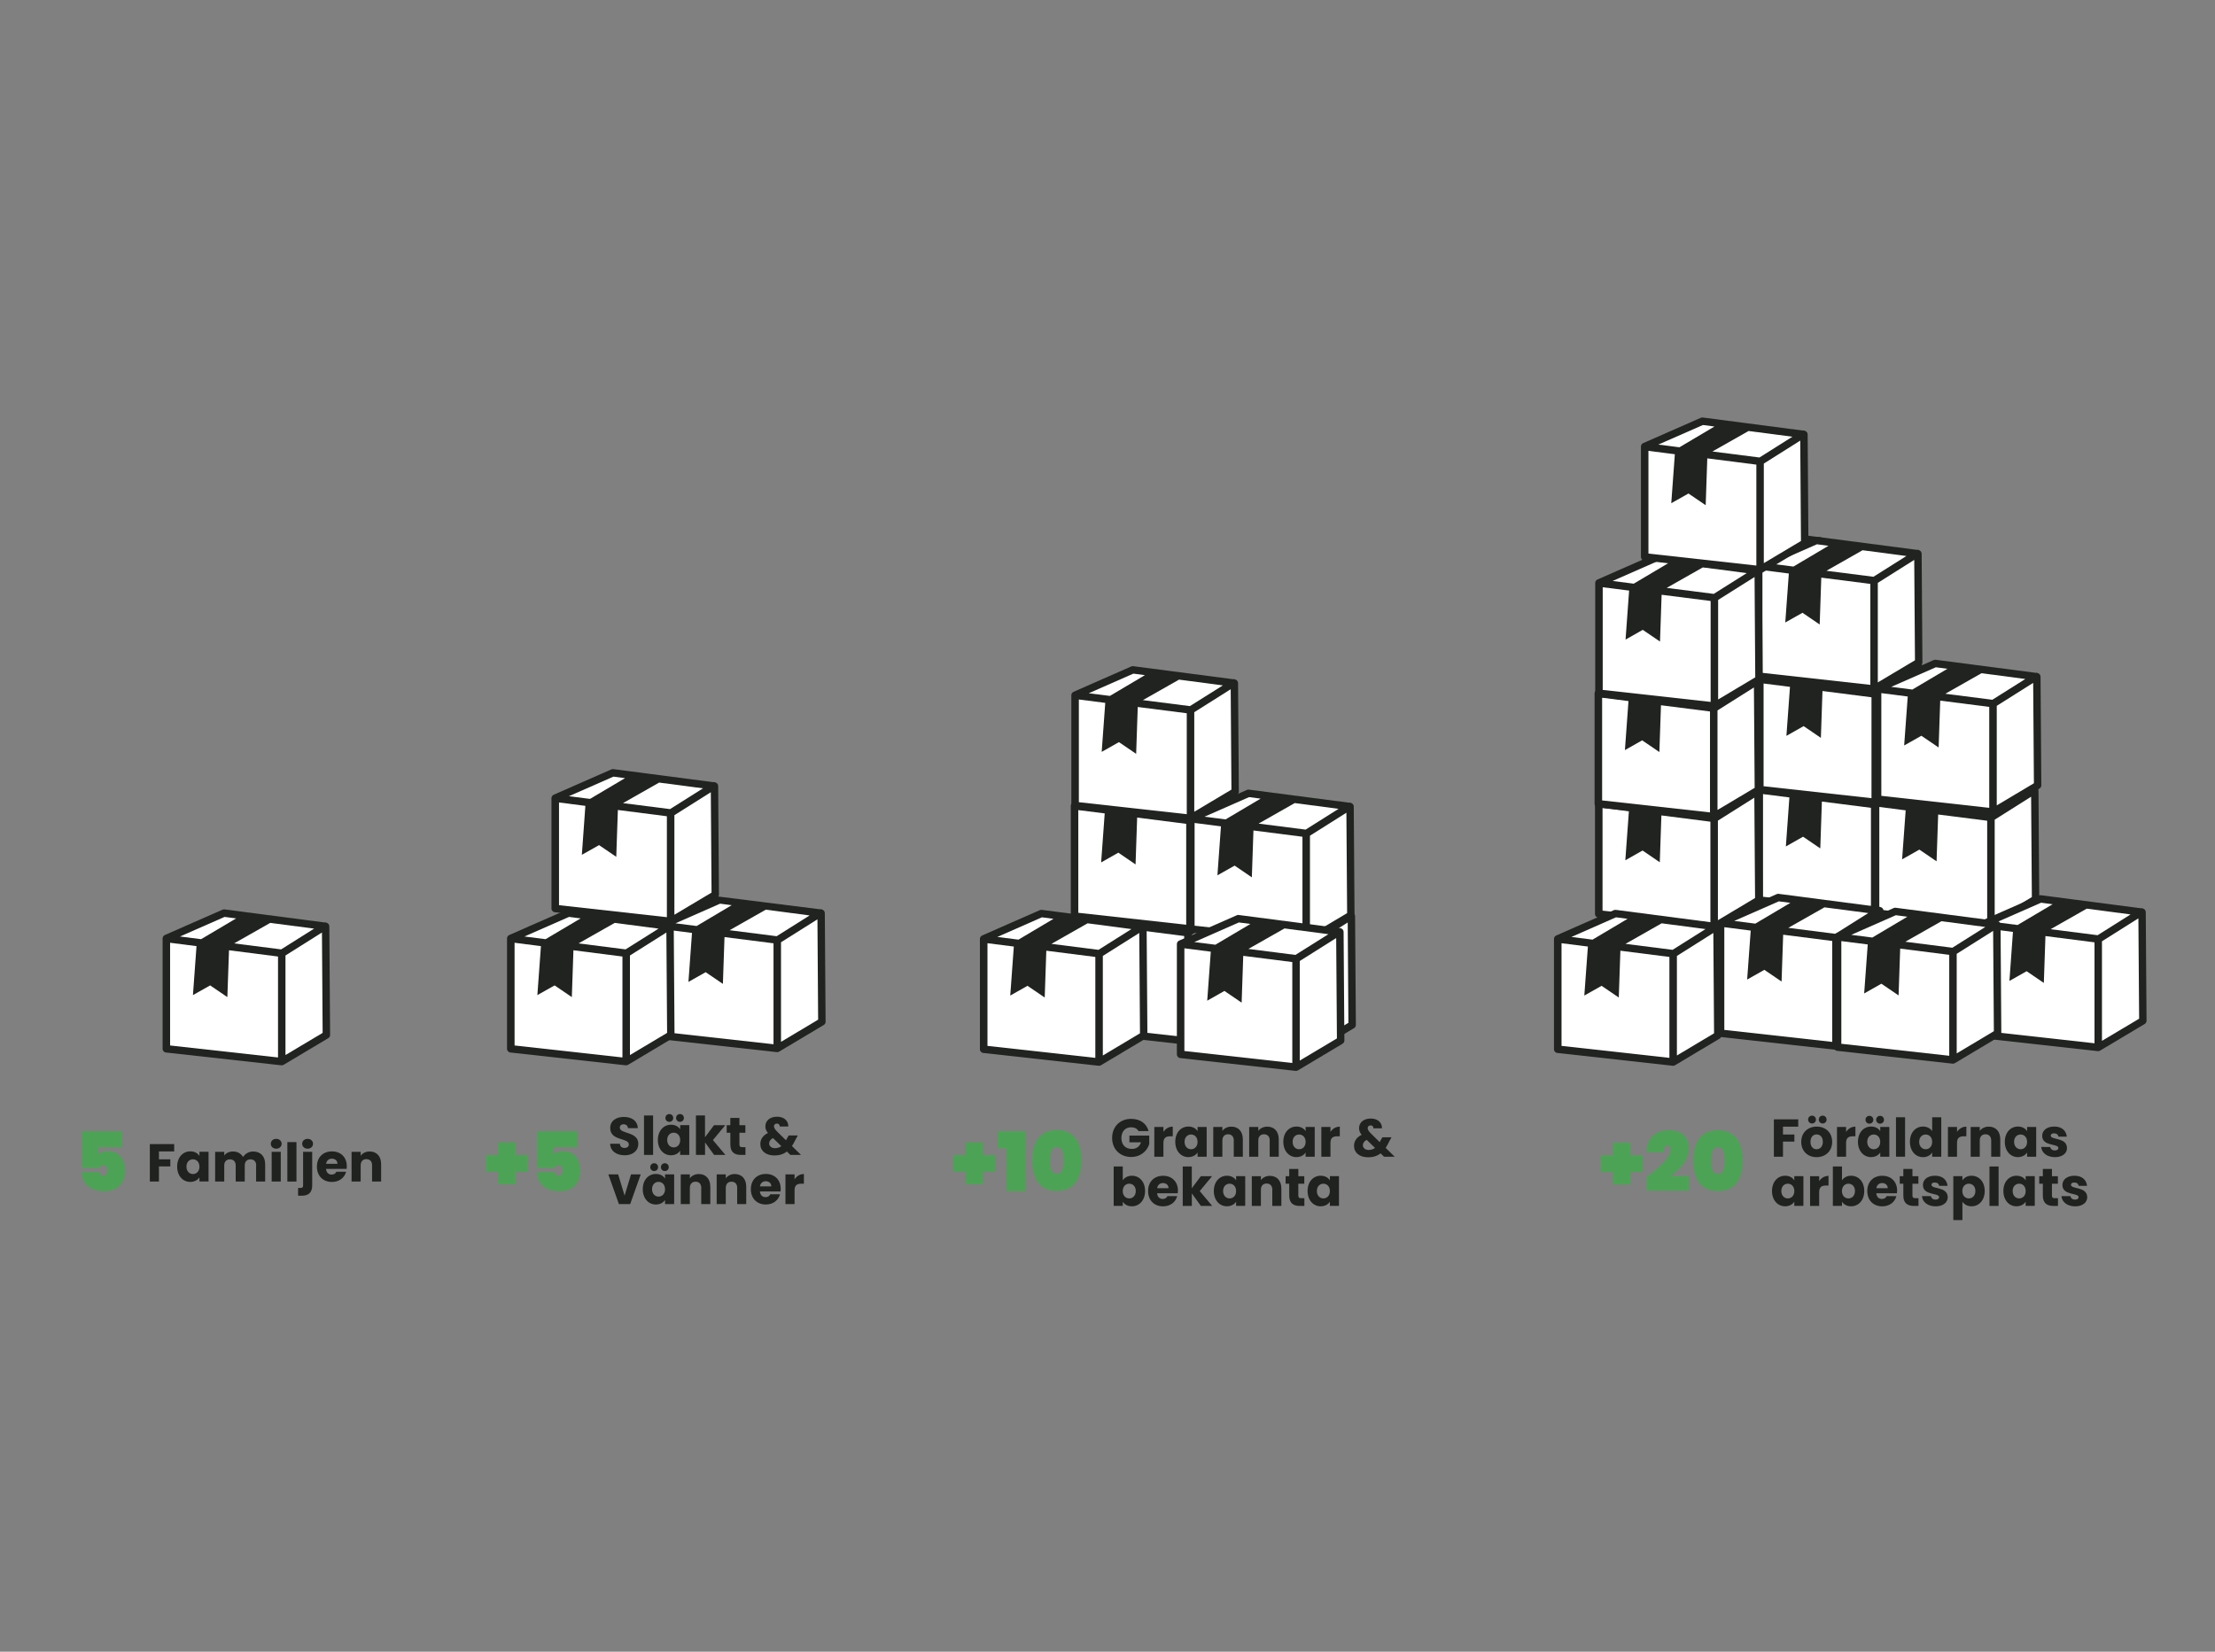 <svg xml:space="preserve" style="enable-background:new 0 0 484 361;" viewBox="0 0 484 361" y="0px" x="0px" xmlns:xlink="http://www.w3.org/1999/xlink" xmlns="http://www.w3.org/2000/svg" id="Lager_1" version="1.1">
<rect x="0" y="0" width="484" height="361" fill="#808080" stroke="none"/>
<style type="text/css">
	.st0{fill:#202320;}
	.st1{fill:#FFFFFF;}
	.st2{fill:#4DA355;}
	.st3{fill:#20221F;}
</style>
<g>
	<path d="M397.49,117.4c0.2-0.04,0.41,0,0.58,0.1c0.29,0.12,0.5,0.41,0.5,0.75l0.17,23.7c0.01,0.29-0.13,0.58-0.4,0.74
		l-9.68,5.78c-0.14,0.1-0.31,0.16-0.49,0.16c-0.04,0-0.09,0-0.13-0.01l-25.12-2.79c-0.43-0.02-0.78-0.38-0.78-0.81v-24.1l0,0
		c-0.01-0.32,0.17-0.63,0.49-0.77l12.6-5.54l0,0c0.13-0.06,0.28-0.08,0.43-0.06L397.49,117.4L397.49,117.4z" class="st0"></path>
	<polygon points="389,124.62 389,146.38 397.12,141.53 396.96,119.6 389,124.62" class="st1"></polygon>
	<polygon points="387.36,146.9 387.36,124.85 376.65,123.48 376.3,133.72 372.53,131.15 368.77,133.28 369.55,122.57 
		363.78,121.84 363.78,144.29 387.36,146.9" class="st1"></polygon>
	<polygon points="385.67,117.49 377.76,121.98 388.04,123.29 395.25,118.75 385.67,117.49" class="st1"></polygon>
	<polygon points="370.56,121.06 378.22,116.52 375.69,116.18 365.94,120.47 370.56,121.06" class="st1"></polygon>
</g>
<g>
	<path d="M26.67,247.26v3.49h-5.2v1.51c0.45-0.41,1.2-0.66,2.11-0.66c2.55,0,3.73,1.99,3.73,4.23
		c0,2.89-1.72,4.54-4.53,4.54c-3.15,0-4.97-1.76-4.91-4.19h3.87c0,0.29,0.16,0.79,0.84,0.79c0.63,0,0.88-0.5,0.88-1.2
		c0-0.72-0.36-1.06-0.93-1.06c-0.54,0-0.77,0.3-0.77,0.59h-3.87v-8.03H26.67z" class="st2"></path>
</g>
<g>
	<path d="M112.65,249.7v2.76h2.67v3.64h-2.67v2.74h-3.82v-2.74h-2.67v-3.64h2.67v-2.76H112.65z" class="st2"></path>
	<path d="M126.14,247.26v3.49h-5.2v1.51c0.45-0.41,1.2-0.66,2.11-0.66c2.55,0,3.73,1.99,3.73,4.23
		c0,2.89-1.72,4.54-4.53,4.54c-3.15,0-4.97-1.76-4.91-4.19h3.87c0,0.29,0.16,0.79,0.84,0.79c0.63,0,0.88-0.5,0.88-1.2
		c0-0.72-0.36-1.06-0.93-1.06c-0.54,0-0.77,0.3-0.77,0.59h-3.87v-8.03H126.14z" class="st2"></path>
</g>
<g>
	<path d="M214.79,249.7v2.76h2.67v3.64h-2.67v2.74h-3.82v-2.74h-2.67v-3.64h2.67v-2.76H214.79z" class="st2"></path>
	<path d="M219.9,250.99H218v-3.73h6.08v13.1h-4.18V250.99z" class="st2"></path>
	<path d="M230.92,246.98c3.78,0,5.38,2.72,5.38,6.65c0,3.94-1.6,6.67-5.38,6.67c-3.8,0-5.38-2.72-5.38-6.67
		C225.54,249.7,227.12,246.98,230.92,246.98z M230.92,250.74c-1.31,0-1.47,1.25-1.47,2.89c0,1.65,0.16,2.9,1.47,2.9
		c1.29,0,1.45-1.25,1.45-2.9C232.37,251.99,232.21,250.74,230.92,250.74z" class="st2"></path>
</g>
<g>
	<path d="M70.88,201.61c0.2-0.04,0.41,0,0.58,0.1c0.29,0.12,0.5,0.41,0.5,0.75l0.17,23.7c0.01,0.29-0.13,0.58-0.4,0.74
		l-9.68,5.78c-0.14,0.1-0.31,0.16-0.49,0.16c-0.04,0-0.09,0-0.13-0.01l-25.12-2.79c-0.43-0.02-0.78-0.38-0.78-0.81v-24.1l0,0
		c-0.01-0.32,0.17-0.63,0.49-0.77l12.6-5.54l0,0c0.13-0.06,0.28-0.08,0.43-0.06L70.88,201.61L70.88,201.61z" class="st0"></path>
	<polygon points="62.38,208.83 62.38,230.59 70.5,225.75 70.35,203.81 62.38,208.83" class="st1"></polygon>
	<polygon points="60.75,231.12 60.75,209.06 50.04,207.69 49.68,217.93 45.92,215.37 42.16,217.49 42.94,206.79 
		37.17,206.05 37.17,228.5 60.75,231.12" class="st1"></polygon>
	<polygon points="59.05,201.71 51.15,206.19 61.43,207.5 68.64,202.96 59.05,201.71" class="st1"></polygon>
	<polygon points="43.94,205.27 51.6,200.73 49.08,200.4 39.33,204.68 43.94,205.27" class="st1"></polygon>
</g>
<g>
	<g>
		<path d="M179.15,198.73c0.2-0.04,0.41,0,0.58,0.1c0.29,0.12,0.5,0.41,0.5,0.75l0.17,23.7
			c0.01,0.29-0.13,0.58-0.4,0.74l-9.68,5.78c-0.14,0.1-0.31,0.16-0.49,0.16c-0.04,0-0.09,0-0.13-0.01l-25.12-2.79
			c-0.43-0.02-0.78-0.38-0.78-0.81v-24.1l0,0c-0.01-0.32,0.17-0.63,0.49-0.77l12.6-5.54l0,0c0.13-0.06-0.7-0.09-0.54-0.07
			L179.15,198.73L179.15,198.73z" class="st0"></path>
		<polygon points="170.66,205.94 170.66,227.71 178.77,222.86 178.62,200.93 170.66,205.94" class="st1"></polygon>
		<polygon points="169.02,228.23 169.02,206.17 158.31,204.81 157.96,215.04 154.19,212.48 150.43,214.61 151.21,203.9 
			145.44,203.17 145.44,225.61 169.02,228.23" class="st1"></polygon>
		<polygon points="167.33,198.82 159.42,203.31 169.7,204.62 176.91,200.08 167.33,198.82" class="st1"></polygon>
		<polygon points="152.22,202.39 159.88,197.84 157.35,197.51 147.6,201.8 152.22,202.39" class="st1"></polygon>
	</g>
	<g>
		<path d="M146.14,201.61c0.2-0.04,0.41,0,0.58,0.1c0.29,0.12,0.5,0.41,0.5,0.75l0.17,23.7
			c0.01,0.29-0.13,0.58-0.4,0.74l-9.68,5.78c-0.14,0.1-0.31,0.16-0.49,0.16c-0.04,0-0.09,0-0.13-0.01l-25.12-2.79
			c-0.43-0.02-0.78-0.38-0.78-0.81v-24.1l0,0c-0.01-0.32,0.17-0.63,0.49-0.77l12.6-5.54l0,0c0.13-0.06,0.28-0.08,0.43-0.06
			L146.14,201.61L146.14,201.61z" class="st0"></path>
		<polygon points="137.65,208.83 137.65,230.59 145.77,225.75 145.61,203.81 137.65,208.83" class="st1"></polygon>
		<polygon points="136.01,231.12 136.01,209.06 125.3,207.69 124.95,217.93 121.19,215.37 117.42,217.49 118.2,206.79 
			112.44,206.05 112.44,228.5 136.01,231.12" class="st1"></polygon>
		<polygon points="134.32,201.71 126.42,206.19 136.69,207.5 143.9,202.96 134.32,201.71" class="st1"></polygon>
		<polygon points="119.21,205.27 126.87,200.73 124.34,200.4 114.59,204.68 119.21,205.27" class="st1"></polygon>
	</g>
	<g>
		<path d="M155.85,170.95c0.2-0.04,0.41,0,0.58,0.1c0.29,0.12,0.5,0.41,0.5,0.75l0.17,23.7
			c0.01,0.29-0.13,0.58-0.4,0.74l-9.68,5.78c-0.14,0.1-0.31,0.16-0.49,0.16c-0.04,0-0.09,0-0.13-0.01l-25.12-2.79
			c-0.43-0.02-0.78-0.38-0.78-0.81v-24.1l0,0c-0.01-0.32,0.17-0.63,0.49-0.77l12.6-5.54l0,0c0.13-0.06,0.28-0.08,0.43-0.06
			L155.85,170.95L155.85,170.95z" class="st0"></path>
		<polygon points="147.36,178.17 147.36,199.93 155.48,195.09 155.32,173.15 147.36,178.17" class="st1"></polygon>
		<polygon points="145.72,200.46 145.72,178.4 135.01,177.03 134.66,187.27 130.9,184.71 127.14,186.83 127.91,176.13 
			122.15,175.39 122.15,197.84 145.72,200.46" class="st1"></polygon>
		<polygon points="144.03,171.04 136.13,175.53 146.41,176.84 153.61,172.3 144.03,171.04" class="st1"></polygon>
		<polygon points="128.92,174.61 136.58,170.07 134.05,169.74 124.31,174.02 128.92,174.61" class="st1"></polygon>
	</g>
</g>
<g>
	<g>
		<path d="M295.02,199.42c0.2-0.04,0.41,0,0.58,0.1c0.29,0.12,0.5,0.41,0.5,0.75l0.17,23.7
			c0.01,0.29-0.13,0.58-0.4,0.74l-9.68,5.78c-0.14,0.1-0.31,0.16-0.49,0.16c-0.04,0-0.09,0-0.13-0.01l-25.12-2.79
			c-0.43-0.02-0.78-0.38-0.78-0.81v-24.1l0,0c-0.01-0.32,0.17-0.63,0.49-0.77l12.6-5.54l0,0c0.13-0.06,0.28-0.08,0.43-0.06
			L295.02,199.42L295.02,199.42z" class="st0"></path>
		<polygon points="286.52,206.63 286.52,228.39 294.64,223.55 294.49,201.62 286.52,206.63" class="st1"></polygon>
		<polygon points="284.89,228.92 284.89,206.86 274.18,205.5 273.82,215.73 270.06,213.17 266.3,215.3 267.08,204.59 
			261.31,203.86 261.31,226.3 284.89,228.92" class="st1"></polygon>
		<polygon points="283.19,199.51 275.29,204 285.57,205.31 292.78,200.77 283.19,199.51" class="st1"></polygon>
		<polygon points="268.08,203.07 275.75,198.53 273.22,198.2 263.47,202.49 268.08,203.07" class="st1"></polygon>
	</g>
	<g>
		<path d="M268.89,197.13c0.2-0.04,0.41,0,0.58,0.1c0.29,0.12,0.5,0.41,0.5,0.75l0.17,23.7
			c0.01,0.29-0.13,0.58-0.4,0.74l-9.68,5.78c-0.14,0.1-0.31,0.16-0.49,0.16c-0.04,0-0.09,0-0.13-0.01l-25.12-2.79
			c-0.43-0.02-0.78-0.38-0.78-0.81v-24.1l0,0c-0.01-0.32,0.17-0.63,0.49-0.77l12.6-5.54l0,0c0.13-0.06,0.28-0.08,0.43-0.06
			L268.89,197.13L268.89,197.13z" class="st0"></path>
		<polygon points="260.4,204.35 260.4,226.11 268.52,221.27 268.36,199.33 260.4,204.35" class="st1"></polygon>
		<polygon points="258.76,226.64 258.76,204.58 248.05,203.21 247.7,213.45 243.94,210.89 240.18,213.01 240.95,202.31 
			235.19,201.57 235.19,224.02 258.76,226.64" class="st1"></polygon>
		<polygon points="257.07,197.23 249.17,201.71 259.45,203.02 266.65,198.48 257.07,197.23" class="st1"></polygon>
		<polygon points="241.96,200.79 249.62,196.25 247.09,195.92 237.35,200.2 241.96,200.79" class="st1"></polygon>
	</g>
	<g>
		<path d="M269.33,172.61c0.2-0.04,0.41,0,0.58,0.1c0.29,0.12,0.5,0.41,0.5,0.75l0.17,23.7
			c0.01,0.29-0.13,0.58-0.4,0.74l-9.68,5.78c-0.14,0.1-0.31,0.16-0.49,0.16c-0.04,0-0.09,0-0.13-0.01l-25.12-2.79
			c-0.43-0.02-0.78-0.38-0.78-0.81v-24.1l0,0c-0.01-0.32,0.17-0.63,0.49-0.77l12.6-5.54l0,0c0.13-0.06,0.28-0.08,0.43-0.06
			L269.33,172.61L269.33,172.61z" class="st0"></path>
		<polygon points="260.83,179.83 260.83,201.59 268.95,196.74 268.79,174.81 260.83,179.83" class="st1"></polygon>
		<polygon points="259.2,202.11 259.2,180.06 248.48,178.69 248.13,188.93 244.37,186.36 240.61,188.49 241.39,177.78 
			235.62,177.05 235.62,199.5 259.2,202.11" class="st1"></polygon>
		<polygon points="257.5,172.7 249.6,177.19 259.88,178.5 267.08,173.96 257.5,172.7" class="st1"></polygon>
		<polygon points="242.39,176.27 250.05,171.73 247.53,171.39 237.78,175.68 242.39,176.27" class="st1"></polygon>
	</g>
	<g>
		<path d="M294.73,175.43c0.2-0.04,0.41,0,0.58,0.1c0.29,0.12,0.5,0.41,0.5,0.75l0.17,23.7
			c0.01,0.29-0.13,0.58-0.4,0.74l-9.68,5.78c-0.14,0.1-0.31,0.16-0.49,0.16c-0.04,0-0.09,0-0.13-0.01l-25.12-2.79
			c-0.43-0.02-0.78-0.38-0.78-0.81v-24.1l0,0c-0.01-0.32,0.17-0.63,0.49-0.77l12.6-5.54l0,0c0.13-0.06,0.28-0.08,0.43-0.06
			L294.73,175.43L294.73,175.43z" class="st0"></path>
		<polygon points="286.24,182.65 286.24,204.41 294.36,199.57 294.2,177.63 286.24,182.65" class="st1"></polygon>
		<polygon points="284.6,204.94 284.6,182.88 273.89,181.51 273.54,191.75 269.78,189.19 266.02,191.31 266.79,180.61 
			261.03,179.87 261.03,202.32 284.6,204.94" class="st1"></polygon>
		<polygon points="282.91,175.52 275.01,180.01 285.29,181.32 292.49,176.78 282.91,175.52" class="st1"></polygon>
		<polygon points="267.8,179.09 275.46,174.55 272.93,174.22 263.19,178.5 267.8,179.09" class="st1"></polygon>
	</g>
	<g>
		<path d="M292.51,202.83c0.2-0.04,0.41,0,0.58,0.1c0.29,0.12,0.5,0.41,0.5,0.75l0.17,23.7
			c0.01,0.29-0.13,0.58-0.4,0.74l-9.68,5.78c-0.14,0.1-0.31,0.16-0.49,0.16c-0.04,0-0.09,0-0.13-0.01l-25.12-2.79
			c-0.43-0.02-0.78-0.38-0.78-0.81v-24.1l0,0c-0.01-0.32,0.17-0.63,0.49-0.77l12.6-5.54l0,0c0.13-0.06,0.28-0.08,0.43-0.06
			L292.51,202.83L292.51,202.83z" class="st0"></path>
		<polygon points="284.01,210.04 284.01,231.8 292.13,226.96 291.97,205.02 284.01,210.04" class="st1"></polygon>
		<polygon points="282.38,232.33 282.38,210.27 271.66,208.91 271.31,219.14 267.55,216.58 263.79,218.71 264.57,208 
			258.8,207.26 258.8,229.71 282.38,232.33" class="st1"></polygon>
		<polygon points="280.68,202.92 272.78,207.4 283.06,208.71 290.27,204.18 280.68,202.92" class="st1"></polygon>
		<polygon points="265.57,206.48 273.23,201.94 270.71,201.61 260.96,205.9 265.57,206.48" class="st1"></polygon>
	</g>
	<g>
		<path d="M269.45,148.45c0.2-0.04,0.41,0,0.58,0.1c0.29,0.12,0.5,0.41,0.5,0.75l0.17,23.7
			c0.01,0.29-0.13,0.58-0.4,0.74l-9.68,5.78c-0.14,0.1-0.31,0.16-0.49,0.16c-0.04,0-0.09,0-0.13-0.01l-25.12-2.79
			c-0.43-0.02-0.78-0.38-0.78-0.81v-24.1l0,0c-0.01-0.32,0.17-0.63,0.49-0.77l12.6-5.54l0,0c0.13-0.06,0.28-0.08,0.43-0.06
			L269.45,148.45L269.45,148.45z" class="st0"></path>
		<polygon points="260.96,155.66 260.96,177.42 269.08,172.58 268.92,150.64 260.96,155.66" class="st1"></polygon>
		<polygon points="259.32,177.95 259.32,155.89 248.61,154.52 248.26,164.76 244.5,162.2 240.73,164.33 241.51,153.62 
			235.74,152.88 235.74,175.33 259.32,177.95" class="st1"></polygon>
		<polygon points="257.63,148.54 249.73,153.02 260,154.33 267.21,149.8 257.63,148.54" class="st1"></polygon>
		<polygon points="242.52,152.1 250.18,147.56 247.65,147.23 237.9,151.52 242.52,152.1" class="st1"></polygon>
	</g>
	<g>
		<path d="M249.47,201.71c0.2-0.04,0.41,0,0.58,0.1c0.29,0.12,0.5,0.41,0.5,0.75l0.17,23.7
			c0.01,0.29-0.13,0.58-0.4,0.74l-9.68,5.78c-0.14,0.1-0.31,0.16-0.49,0.16c-0.04,0-0.09,0-0.13-0.01l-25.12-2.79
			c-0.43-0.02-0.78-0.38-0.78-0.81v-24.1l0,0c-0.01-0.32,0.17-0.63,0.49-0.77l12.6-5.54l0,0c0.13-0.06,0.28-0.08,0.43-0.06
			L249.47,201.71L249.47,201.71z" class="st0"></path>
		<polygon points="240.98,208.93 240.98,230.69 249.1,225.84 248.94,203.91 240.98,208.93" class="st1"></polygon>
		<polygon points="239.34,231.21 239.34,209.15 228.63,207.79 228.28,218.02 224.52,215.46 220.75,217.59 
			221.53,206.88 215.77,206.15 215.77,228.59 239.34,231.21" class="st1"></polygon>
		<polygon points="237.65,201.8 229.75,206.29 240.03,207.6 247.23,203.06 237.65,201.8" class="st1"></polygon>
		<polygon points="222.54,205.37 230.2,200.82 227.67,200.49 217.93,204.78 222.54,205.37" class="st1"></polygon>
	</g>
</g>
<g>
	<path d="M32.74,250.06h5.32v1.6h-3.33v1.72h2.49v1.55h-2.49v3.31h-1.99V250.06z" class="st3"></path>
	<path d="M41.58,251.64c0.97,0,1.65,0.44,2,1.01v-0.92h1.99v6.5h-1.99v-0.92c-0.36,0.57-1.05,1.01-2.02,1.01
		c-1.58,0-2.85-1.31-2.85-3.35C38.72,252.92,39.99,251.64,41.58,251.64z M42.16,253.38c-0.75,0-1.42,0.56-1.42,1.6
		c0,1.04,0.68,1.62,1.42,1.62c0.76,0,1.42-0.57,1.42-1.61S42.92,253.38,42.16,253.38z" class="st3"></path>
	<path d="M55.98,254.71c0-0.85-0.49-1.32-1.25-1.32c-0.76,0-1.25,0.47-1.25,1.32v3.53h-1.98v-3.53
		c0-0.85-0.49-1.32-1.25-1.32c-0.76,0-1.25,0.47-1.25,1.32v3.53h-1.99v-6.5h1.99v0.81c0.38-0.52,1.05-0.88,1.9-0.88
		c0.98,0,1.77,0.43,2.21,1.21c0.43-0.69,1.25-1.21,2.19-1.21c1.61,0,2.64,1.02,2.64,2.77v3.8h-1.98V254.71z" class="st3"></path>
	<path d="M59.17,249.99c0-0.61,0.48-1.08,1.19-1.08c0.7,0,1.18,0.48,1.18,1.08c0,0.59-0.48,1.07-1.18,1.07
		C59.65,251.06,59.17,250.58,59.17,249.99z M59.36,251.74h1.99v6.5h-1.99V251.74z" class="st3"></path>
	<path d="M62.79,249.62h1.99v8.62h-1.99V249.62z" class="st3"></path>
	<path d="M68.22,251.74v7.34c0,1.69-0.94,2.26-2.3,2.26h-0.78v-1.69h0.48c0.44,0,0.61-0.16,0.61-0.55v-7.36H68.22z
		 M66.03,249.99c0-0.61,0.48-1.08,1.19-1.08c0.7,0,1.18,0.48,1.18,1.08c0,0.59-0.48,1.07-1.18,1.07
		C66.51,251.06,66.03,250.58,66.03,249.99z" class="st3"></path>
	<path d="M72.54,258.33c-1.91,0-3.29-1.28-3.29-3.34c0-2.06,1.35-3.34,3.29-3.34c1.9,0,3.24,1.26,3.24,3.24
		c0,0.19-0.01,0.38-0.03,0.58h-4.51c0.07,0.85,0.59,1.25,1.23,1.25c0.56,0,0.87-0.28,1.04-0.63h2.12
		C75.31,257.35,74.16,258.33,72.54,258.33z M71.25,254.36h2.49c0-0.71-0.56-1.12-1.22-1.12C71.87,253.24,71.37,253.64,71.25,254.36z" class="st3"></path>
	<path d="M81.31,254.71c0-0.88-0.49-1.37-1.25-1.37c-0.76,0-1.25,0.49-1.25,1.37v3.53h-1.99v-6.5h1.99v0.86
		c0.4-0.55,1.09-0.93,1.97-0.93c1.5,0,2.5,1.02,2.5,2.77v3.8h-1.98V254.71z" class="st3"></path>
</g>
<g>
	<path d="M136.51,252.5c-1.76,0-3.13-0.87-3.19-2.53h2.12c0.06,0.63,0.45,0.93,1.01,0.93c0.58,0,0.96-0.29,0.96-0.77
		c0-1.51-4.09-0.7-4.07-3.6c0-1.55,1.27-2.41,2.98-2.41c1.78,0,2.98,0.88,3.06,2.45h-2.16c-0.04-0.52-0.41-0.84-0.94-0.85
		c-0.48-0.01-0.84,0.23-0.84,0.75c0,1.42,4.04,0.78,4.04,3.52C139.5,251.36,138.42,252.5,136.51,252.5z" class="st3"></path>
	<path d="M140.72,243.8h1.99v8.62h-1.99V243.8z" class="st3"></path>
	<path d="M146.62,245.82c0.97,0,1.65,0.44,2,1.01v-0.92h1.99v6.5h-1.99v-0.92c-0.36,0.57-1.05,1.01-2.02,1.01
		c-1.58,0-2.85-1.31-2.85-3.35C143.76,247.11,145.03,245.82,146.62,245.82z M145.4,244.35c0-0.49,0.37-0.86,0.85-0.86
		c0.49,0,0.86,0.37,0.86,0.86c0,0.48-0.37,0.85-0.86,0.85C145.77,245.2,145.4,244.82,145.4,244.35z M147.21,247.56
		c-0.75,0-1.42,0.56-1.42,1.6c0,1.04,0.68,1.62,1.42,1.62c0.76,0,1.42-0.57,1.42-1.61C148.63,248.13,147.96,247.56,147.21,247.56z
		 M147.73,244.35c0-0.49,0.37-0.86,0.85-0.86c0.49,0,0.86,0.37,0.86,0.86c0,0.48-0.37,0.85-0.86,0.85
		C148.1,245.2,147.73,244.82,147.73,244.35z" class="st3"></path>
	<path d="M152.06,243.8h1.99v4.76l1.97-2.64h2.46l-2.7,3.26l2.73,3.24h-2.47l-1.98-2.73v2.73h-1.99V243.8z" class="st3"></path>
	<path d="M159.58,247.57h-0.79v-1.65h0.79v-1.58h1.99v1.58h1.3v1.65h-1.3v2.61c0,0.38,0.16,0.55,0.61,0.55h0.71v1.69
		h-1.01c-1.35,0-2.29-0.57-2.29-2.26V247.57z" class="st3"></path>
	<path d="M170.38,246.22c0.01-0.44-0.26-0.65-0.61-0.65c-0.37,0-0.65,0.23-0.65,0.58c0,0.34,0.22,0.68,0.65,1.13
		l1.99,1.95c0.05-0.1,0.1-0.21,0.15-0.33l0.43-0.73h1.99l-0.56,1.01c-0.22,0.49-0.47,0.92-0.72,1.3l1.97,1.93h-2.32l-0.76-0.73
		c-0.75,0.57-1.63,0.86-2.7,0.86c-1.9,0-3.1-0.99-3.1-2.5c0-1,0.54-1.88,1.67-2.41c-0.42-0.5-0.57-0.94-0.57-1.47
		c0-1.15,0.92-2.09,2.55-2.09c1.67,0,2.49,1.01,2.46,2.14H170.38z M170.73,250.5l-1.82-1.76c-0.56,0.29-0.84,0.7-0.84,1.17
		c0,0.57,0.48,1.04,1.27,1.04C169.88,250.94,170.34,250.79,170.73,250.5z" class="st3"></path>
	<path d="M135.07,256.67l1.41,4.64l1.41-4.64h2.12l-2.31,6.5h-2.46l-2.31-6.5H135.07z" class="st3"></path>
	<path d="M143.32,256.58c0.97,0,1.65,0.44,2,1.01v-0.92h1.99v6.5h-1.99v-0.92c-0.36,0.57-1.05,1.01-2.02,1.01
		c-1.58,0-2.85-1.31-2.85-3.35C140.45,257.86,141.72,256.58,143.32,256.58z M142.09,255.1c0-0.49,0.37-0.86,0.85-0.86
		c0.49,0,0.86,0.37,0.86,0.86c0,0.48-0.37,0.85-0.86,0.85C142.47,255.95,142.09,255.58,142.09,255.1z M143.9,258.31
		c-0.75,0-1.42,0.56-1.42,1.6c0,1.04,0.68,1.62,1.42,1.62c0.76,0,1.42-0.57,1.42-1.61C145.32,258.88,144.65,258.31,143.9,258.31z
		 M144.42,255.1c0-0.49,0.37-0.86,0.85-0.86c0.49,0,0.86,0.37,0.86,0.86c0,0.48-0.37,0.85-0.86,0.85
		C144.79,255.95,144.42,255.58,144.42,255.1z" class="st3"></path>
	<path d="M153.24,259.64c0-0.88-0.49-1.37-1.25-1.37c-0.76,0-1.25,0.49-1.25,1.37v3.53h-1.99v-6.5h1.99v0.86
		c0.4-0.55,1.09-0.93,1.97-0.93c1.5,0,2.5,1.02,2.5,2.77v3.8h-1.98V259.64z" class="st3"></path>
	<path d="M161.09,259.64c0-0.88-0.49-1.37-1.25-1.37c-0.76,0-1.25,0.49-1.25,1.37v3.53h-1.99v-6.5h1.99v0.86
		c0.4-0.55,1.09-0.93,1.97-0.93c1.5,0,2.5,1.02,2.5,2.77v3.8h-1.98V259.64z" class="st3"></path>
	<path d="M167.35,263.26c-1.91,0-3.28-1.28-3.28-3.34c0-2.06,1.35-3.34,3.28-3.34c1.9,0,3.24,1.26,3.24,3.24
		c0,0.19-0.01,0.38-0.03,0.58h-4.51c0.07,0.85,0.59,1.25,1.23,1.25c0.56,0,0.87-0.28,1.04-0.63h2.12
		C170.12,262.28,168.96,263.26,167.35,263.26z M166.05,259.29h2.49c0-0.71-0.56-1.12-1.22-1.12
		C166.67,258.17,166.17,258.57,166.05,259.29z" class="st3"></path>
	<path d="M173.62,263.17h-1.99v-6.5h1.99v1.08c0.45-0.69,1.16-1.15,2.04-1.15v2.11h-0.55c-0.94,0-1.49,0.33-1.49,1.44
		V263.17z" class="st3"></path>
</g>
<g>
	<path d="M250.98,247.22h-2.2c-0.3-0.55-0.86-0.84-1.61-0.84c-1.28,0-2.13,0.91-2.13,2.33c0,1.51,0.86,2.4,2.3,2.4
		c0.99,0,1.68-0.52,1.98-1.44h-2.53v-1.47h4.33v1.85c-0.42,1.41-1.78,2.82-3.94,2.82c-2.45,0-4.17-1.71-4.17-4.16
		c0-2.45,1.71-4.17,4.16-4.17C249.13,244.54,250.55,245.55,250.98,247.22z" class="st3"></path>
	<path d="M254.22,252.81h-1.99v-6.5h1.99v1.08c0.45-0.69,1.16-1.15,2.04-1.15v2.11h-0.55c-0.94,0-1.49,0.33-1.49,1.44
		V252.81z" class="st3"></path>
	<path d="M259.68,246.22c0.97,0,1.65,0.44,2,1.01v-0.92h1.99v6.5h-1.99v-0.92c-0.36,0.57-1.05,1.01-2.02,1.01
		c-1.58,0-2.85-1.31-2.85-3.35C256.81,247.5,258.08,246.22,259.68,246.22z M260.26,247.96c-0.75,0-1.42,0.56-1.42,1.6
		c0,1.04,0.68,1.62,1.42,1.62c0.76,0,1.42-0.57,1.42-1.61S261.02,247.96,260.26,247.96z" class="st3"></path>
	<path d="M269.6,249.28c0-0.88-0.49-1.37-1.25-1.37c-0.76,0-1.25,0.49-1.25,1.37v3.53h-1.99v-6.5h1.99v0.86
		c0.4-0.55,1.09-0.93,1.97-0.93c1.5,0,2.5,1.02,2.5,2.77v3.8h-1.98V249.28z" class="st3"></path>
	<path d="M277.45,249.28c0-0.88-0.49-1.37-1.25-1.37c-0.76,0-1.25,0.49-1.25,1.37v3.53h-1.99v-6.5h1.99v0.86
		c0.4-0.55,1.09-0.93,1.97-0.93c1.5,0,2.5,1.02,2.5,2.77v3.8h-1.98V249.28z" class="st3"></path>
	<path d="M283.29,246.22c0.97,0,1.65,0.44,2,1.01v-0.92h1.99v6.5h-1.99v-0.92c-0.36,0.57-1.05,1.01-2.02,1.01
		c-1.58,0-2.85-1.31-2.85-3.35C280.42,247.5,281.69,246.22,283.29,246.22z M283.87,247.96c-0.75,0-1.42,0.56-1.42,1.6
		c0,1.04,0.68,1.62,1.42,1.62c0.76,0,1.42-0.57,1.42-1.61S284.63,247.96,283.87,247.96z" class="st3"></path>
	<path d="M290.72,252.81h-1.99v-6.5h1.99v1.08c0.45-0.69,1.16-1.15,2.04-1.15v2.11h-0.55c-0.94,0-1.49,0.33-1.49,1.44
		V252.81z" class="st3"></path>
	<path d="M300.11,246.62c0.01-0.44-0.26-0.65-0.61-0.65c-0.37,0-0.65,0.23-0.65,0.58c0,0.34,0.22,0.68,0.65,1.13
		l1.99,1.95c0.05-0.1,0.1-0.21,0.15-0.33l0.43-0.73h1.99l-0.56,1.01c-0.22,0.49-0.47,0.92-0.72,1.3l1.97,1.93h-2.32l-0.76-0.73
		c-0.75,0.57-1.63,0.86-2.7,0.86c-1.9,0-3.1-0.99-3.1-2.5c0-1,0.54-1.88,1.67-2.41c-0.42-0.5-0.57-0.94-0.57-1.47
		c0-1.15,0.92-2.09,2.55-2.09c1.67,0,2.49,1.01,2.46,2.14H300.11z M300.46,250.89l-1.82-1.76c-0.56,0.29-0.84,0.7-0.84,1.17
		c0,0.57,0.48,1.04,1.27,1.04C299.61,251.33,300.06,251.18,300.46,250.89z" class="st3"></path>
	<path d="M247.34,256.97c1.61,0,2.87,1.28,2.87,3.33c0,2.05-1.27,3.35-2.87,3.35c-0.96,0-1.64-0.43-2-1v0.91h-1.99
		v-8.62h1.99v3.04C245.7,257.4,246.41,256.97,247.34,256.97z M246.75,258.71c-0.75,0-1.42,0.57-1.42,1.61s0.68,1.61,1.42,1.61
		c0.76,0,1.43-0.58,1.43-1.62C248.18,259.27,247.51,258.71,246.75,258.71z" class="st3"></path>
	<path d="M254.15,263.66c-1.91,0-3.28-1.28-3.28-3.34c0-2.06,1.35-3.34,3.28-3.34c1.9,0,3.24,1.26,3.24,3.24
		c0,0.19-0.01,0.38-0.04,0.58h-4.51c0.07,0.85,0.59,1.25,1.23,1.25c0.56,0,0.87-0.28,1.04-0.63h2.12
		C256.92,262.68,255.77,263.66,254.15,263.66z M252.85,259.69h2.49c0-0.71-0.56-1.12-1.22-1.12
		C253.47,258.57,252.97,258.97,252.85,259.69z" class="st3"></path>
	<path d="M258.43,254.95h1.99v4.76l1.97-2.64h2.46l-2.7,3.26l2.73,3.24h-2.47l-1.98-2.73v2.73h-1.99V254.95z" class="st3"></path>
	<path d="M268.1,256.97c0.97,0,1.65,0.44,2,1.01v-0.92h1.99v6.5h-1.99v-0.92c-0.36,0.57-1.05,1.01-2.02,1.01
		c-1.58,0-2.85-1.31-2.85-3.35C265.24,258.25,266.51,256.97,268.1,256.97z M268.68,258.71c-0.75,0-1.42,0.56-1.42,1.6
		c0,1.04,0.68,1.62,1.42,1.62c0.76,0,1.42-0.57,1.42-1.61S269.44,258.71,268.68,258.71z" class="st3"></path>
	<path d="M278.02,260.04c0-0.88-0.49-1.37-1.25-1.37c-0.76,0-1.25,0.49-1.25,1.37v3.53h-1.99v-6.5h1.99v0.86
		c0.4-0.55,1.09-0.93,1.97-0.93c1.5,0,2.5,1.02,2.5,2.77v3.8h-1.98V260.04z" class="st3"></path>
	<path d="M281.71,258.72h-0.79v-1.65h0.79v-1.58h1.99v1.58h1.3v1.65h-1.3v2.61c0,0.38,0.16,0.55,0.61,0.55h0.71v1.69
		H284c-1.35,0-2.29-0.57-2.29-2.26V258.72z" class="st3"></path>
	<path d="M288.59,256.97c0.97,0,1.65,0.44,2,1.01v-0.92h1.99v6.5h-1.99v-0.92c-0.36,0.57-1.05,1.01-2.02,1.01
		c-1.58,0-2.85-1.31-2.85-3.35C285.72,258.25,286.99,256.97,288.59,256.97z M289.17,258.71c-0.75,0-1.42,0.56-1.42,1.6
		c0,1.04,0.68,1.62,1.42,1.62c0.76,0,1.42-0.57,1.42-1.61S289.93,258.71,289.17,258.71z" class="st3"></path>
</g>
<g>
	<path d="M387.61,244.64h5.32v1.6h-3.33v1.72h2.49v1.55h-2.49v3.31h-1.99V244.64z" class="st3"></path>
	<path d="M396.94,252.91c-1.91,0-3.35-1.28-3.35-3.34c0-2.06,1.48-3.34,3.38-3.34c1.91,0,3.38,1.28,3.38,3.34
		C400.34,251.63,398.85,252.91,396.94,252.91z M395.09,244.7c0-0.49,0.37-0.86,0.85-0.86c0.49,0,0.86,0.37,0.86,0.86
		c0,0.48-0.37,0.85-0.86,0.85C395.47,245.55,395.09,245.17,395.09,244.7z M396.94,251.18c0.71,0,1.37-0.52,1.37-1.62
		c0-1.11-0.65-1.62-1.35-1.62c-0.72,0-1.35,0.51-1.35,1.62C395.61,250.66,396.21,251.18,396.94,251.18z M397.42,244.7
		c0-0.49,0.37-0.86,0.85-0.86c0.49,0,0.86,0.37,0.86,0.86c0,0.48-0.37,0.85-0.86,0.85C397.8,245.55,397.42,245.17,397.42,244.7z" class="st3"></path>
	<path d="M403.39,252.81h-1.99v-6.5h1.99v1.08c0.45-0.69,1.16-1.15,2.04-1.15v2.11h-0.55c-0.94,0-1.49,0.33-1.49,1.44
		V252.81z" class="st3"></path>
	<path d="M408.85,246.22c0.97,0,1.65,0.44,2,1.01v-0.92h1.99v6.5h-1.99v-0.92c-0.36,0.57-1.05,1.01-2.02,1.01
		c-1.58,0-2.85-1.31-2.85-3.35C405.99,247.5,407.26,246.22,408.85,246.22z M407.63,244.74c0-0.49,0.37-0.86,0.85-0.86
		c0.49,0,0.86,0.37,0.86,0.86c0,0.48-0.37,0.85-0.86,0.85C408,245.59,407.63,245.22,407.63,244.74z M409.43,247.96
		c-0.75,0-1.42,0.56-1.42,1.6c0,1.04,0.68,1.62,1.42,1.62c0.76,0,1.42-0.57,1.42-1.61S410.19,247.96,409.43,247.96z M409.96,244.74
		c0-0.49,0.37-0.86,0.85-0.86c0.49,0,0.86,0.37,0.86,0.86c0,0.48-0.37,0.85-0.86,0.85C410.33,245.59,409.96,245.22,409.96,244.74z" class="st3"></path>
	<path d="M414.29,244.19h1.99v8.62h-1.99V244.19z" class="st3"></path>
	<path d="M420.2,246.22c0.86,0,1.61,0.4,2,0.99v-3.02h1.99v8.62h-1.99v-0.93c-0.36,0.59-1.05,1.03-2,1.03
		c-1.6,0-2.86-1.31-2.86-3.35C417.33,247.5,418.6,246.22,420.2,246.22z M420.78,247.96c-0.75,0-1.42,0.56-1.42,1.6
		c0,1.04,0.68,1.62,1.42,1.62c0.76,0,1.42-0.57,1.42-1.61S421.54,247.96,420.78,247.96z" class="st3"></path>
	<path d="M427.63,252.81h-1.99v-6.5h1.99v1.08c0.45-0.69,1.16-1.15,2.04-1.15v2.11h-0.55c-0.94,0-1.49,0.33-1.49,1.44
		V252.81z" class="st3"></path>
	<path d="M435.1,249.28c0-0.88-0.49-1.37-1.25-1.37c-0.76,0-1.25,0.49-1.25,1.37v3.53h-1.99v-6.5h1.99v0.86
		c0.4-0.55,1.09-0.93,1.97-0.93c1.5,0,2.51,1.02,2.51,2.77v3.8h-1.98V249.28z" class="st3"></path>
	<path d="M440.94,246.22c0.97,0,1.65,0.44,2,1.01v-0.92h1.99v6.5h-1.99v-0.92c-0.36,0.57-1.05,1.01-2.02,1.01
		c-1.58,0-2.85-1.31-2.85-3.35C438.08,247.5,439.34,246.22,440.94,246.22z M441.52,247.96c-0.75,0-1.42,0.56-1.42,1.6
		c0,1.04,0.68,1.62,1.42,1.62c0.76,0,1.42-0.57,1.42-1.61S442.28,247.96,441.52,247.96z" class="st3"></path>
	<path d="M449.02,252.91c-1.74,0-2.9-0.97-2.99-2.23H448c0.05,0.45,0.45,0.76,1,0.76c0.51,0,0.78-0.23,0.78-0.52
		c0-1.05-3.54-0.29-3.54-2.68c0-1.11,0.94-2.02,2.64-2.02c1.68,0,2.61,0.93,2.74,2.21h-1.84c-0.06-0.44-0.4-0.73-0.95-0.73
		c-0.47,0-0.72,0.19-0.72,0.5c0,1.04,3.52,0.3,3.55,2.73C451.66,252.06,450.66,252.91,449.02,252.91z" class="st3"></path>
	<path d="M390.07,256.97c0.97,0,1.65,0.44,2,1.01v-0.92h1.99v6.5h-1.99v-0.92c-0.36,0.57-1.05,1.01-2.02,1.01
		c-1.58,0-2.85-1.31-2.85-3.35C387.21,258.25,388.48,256.97,390.07,256.97z M390.66,258.71c-0.75,0-1.42,0.56-1.42,1.6
		c0,1.04,0.68,1.62,1.42,1.62c0.76,0,1.42-0.57,1.42-1.61S391.41,258.71,390.66,258.71z" class="st3"></path>
	<path d="M397.51,263.57h-1.99v-6.5h1.99v1.08c0.45-0.69,1.16-1.15,2.04-1.15v2.11H399c-0.94,0-1.49,0.33-1.49,1.44
		V263.57z" class="st3"></path>
	<path d="M404.49,256.97c1.61,0,2.87,1.28,2.87,3.33c0,2.05-1.27,3.35-2.87,3.35c-0.96,0-1.64-0.43-2-1v0.91h-1.99
		v-8.62h1.99v3.04C402.85,257.4,403.56,256.97,404.49,256.97z M403.9,258.71c-0.75,0-1.42,0.57-1.42,1.61s0.68,1.61,1.42,1.61
		c0.76,0,1.43-0.58,1.43-1.62C405.33,259.27,404.66,258.71,403.9,258.71z" class="st3"></path>
	<path d="M411.3,263.66c-1.91,0-3.28-1.28-3.28-3.34c0-2.06,1.35-3.34,3.28-3.34c1.9,0,3.24,1.26,3.24,3.24
		c0,0.19-0.01,0.38-0.04,0.58h-4.51c0.07,0.85,0.59,1.25,1.23,1.25c0.56,0,0.87-0.28,1.04-0.63h2.12
		C414.07,262.68,412.92,263.66,411.3,263.66z M410,259.69h2.49c0-0.71-0.56-1.12-1.22-1.12C410.62,258.57,410.12,258.97,410,259.69z" class="st3"></path>
	<path d="M415.9,258.72h-0.79v-1.65h0.79v-1.58h1.99v1.58h1.3v1.65h-1.3v2.61c0,0.38,0.16,0.55,0.61,0.55h0.71v1.69
		h-1.01c-1.35,0-2.3-0.57-2.3-2.26V258.72z" class="st3"></path>
	<path d="M422.96,263.66c-1.74,0-2.9-0.97-2.99-2.23h1.97c0.05,0.45,0.45,0.76,1,0.76c0.51,0,0.78-0.23,0.78-0.52
		c0-1.05-3.54-0.29-3.54-2.68c0-1.11,0.94-2.02,2.64-2.02c1.68,0,2.61,0.93,2.74,2.21h-1.84c-0.06-0.44-0.4-0.73-0.95-0.73
		c-0.47,0-0.72,0.19-0.72,0.5c0,1.04,3.52,0.3,3.55,2.73C425.59,262.81,424.59,263.66,422.96,263.66z" class="st3"></path>
	<path d="M430.81,256.97c1.6,0,2.87,1.28,2.87,3.33c0,2.05-1.27,3.35-2.87,3.35c-0.95,0-1.64-0.46-2-1v4.01h-1.99v-9.6
		h1.99v0.92C429.16,257.42,429.85,256.97,430.81,256.97z M430.21,258.71c-0.75,0-1.42,0.57-1.42,1.61s0.68,1.61,1.42,1.61
		c0.76,0,1.43-0.58,1.43-1.62C431.65,259.27,430.97,258.71,430.21,258.71z" class="st3"></path>
	<path d="M434.72,254.95h1.99v8.62h-1.99V254.95z" class="st3"></path>
	<path d="M440.63,256.97c0.97,0,1.65,0.44,2,1.01v-0.92h1.99v6.5h-1.99v-0.92c-0.36,0.57-1.05,1.01-2.02,1.01
		c-1.58,0-2.85-1.31-2.85-3.35C437.76,258.25,439.03,256.97,440.63,256.97z M441.21,258.71c-0.75,0-1.42,0.56-1.42,1.6
		c0,1.04,0.68,1.62,1.42,1.62c0.76,0,1.42-0.57,1.42-1.61S441.97,258.71,441.21,258.71z" class="st3"></path>
	<path d="M446.38,258.72h-0.79v-1.65h0.79v-1.58h1.99v1.58h1.3v1.65h-1.3v2.61c0,0.38,0.16,0.55,0.61,0.55h0.71v1.69
		h-1.01c-1.35,0-2.3-0.57-2.3-2.26V258.72z" class="st3"></path>
	<path d="M453.44,263.66c-1.74,0-2.9-0.97-2.99-2.23h1.97c0.05,0.45,0.45,0.76,1,0.76c0.51,0,0.78-0.23,0.78-0.52
		c0-1.05-3.54-0.29-3.54-2.68c0-1.11,0.94-2.02,2.64-2.02c1.68,0,2.61,0.93,2.74,2.21h-1.84c-0.06-0.44-0.4-0.73-0.95-0.73
		c-0.47,0-0.72,0.19-0.72,0.5c0,1.04,3.52,0.3,3.55,2.73C456.07,262.81,455.07,263.66,453.44,263.66z" class="st3"></path>
</g>
<g>
	<path d="M356.26,249.75v2.76h2.67v3.64h-2.67v2.74h-3.82v-2.74h-2.67v-3.64h2.67v-2.76H356.26z" class="st2"></path>
	<path d="M359.79,257.24c2.53-1.9,5.2-4.1,5.2-5.99c0-0.57-0.27-0.9-0.68-0.9c-0.43,0-0.79,0.43-0.72,1.49h-3.85
		c0.13-3.48,2.38-4.82,4.84-4.82c3.26,0,4.43,1.85,4.43,3.93c0,2.6-1.97,4.77-4.05,6.08h4.1v3.21h-9.27V257.24z" class="st2"></path>
	<path d="M375.38,247.02c3.78,0,5.38,2.72,5.38,6.65c0,3.94-1.6,6.67-5.38,6.67c-3.8,0-5.38-2.72-5.38-6.67
		C370,249.75,371.58,247.02,375.38,247.02z M375.38,250.79c-1.31,0-1.47,1.25-1.47,2.89c0,1.65,0.16,2.9,1.47,2.9
		c1.29,0,1.45-1.25,1.45-2.9C376.83,252.04,376.67,250.79,375.38,250.79z" class="st2"></path>
</g>
<g>
	<path d="M396.91,142.35c0.2-0.04,0.41,0,0.58,0.1c0.29,0.12,0.5,0.41,0.5,0.75l0.17,23.7c0.01,0.29-0.13,0.58-0.4,0.74
		l-9.68,5.78c-0.14,0.1-0.31,0.16-0.49,0.16c-0.04,0-0.09,0-0.13-0.01l-25.12-2.79c-0.43-0.02-0.78-0.38-0.78-0.81v-24.1l0,0
		c-0.01-0.32,0.17-0.63,0.49-0.77l12.6-5.54l0,0c0.13-0.06,0.28-0.08,0.43-0.06L396.91,142.35L396.91,142.35z" class="st0"></path>
	<polygon points="388.41,149.57 388.41,171.33 396.53,166.48 396.38,144.55 388.41,149.57" class="st1"></polygon>
	<polygon points="386.78,171.85 386.78,149.8 376.07,148.43 375.71,158.67 371.95,156.1 368.19,158.23 368.97,147.52 
		363.2,146.79 363.2,169.24 386.78,171.85" class="st1"></polygon>
	<polygon points="385.08,142.44 377.18,146.93 387.46,148.24 394.67,143.7 385.08,142.44" class="st1"></polygon>
	<polygon points="369.97,146.01 377.64,141.47 375.11,141.14 365.36,145.42 369.97,146.01" class="st1"></polygon>
</g>
<g>
	<g>
		<path d="M418.94,169.11c0.2-0.04,0.41,0,0.58,0.1c0.29,0.12,0.5,0.41,0.5,0.75l0.17,23.7
			c0.01,0.29-0.13,0.58-0.4,0.74l-9.68,5.78c-0.14,0.1-0.31,0.16-0.49,0.16c-0.04,0-0.09,0-0.13-0.01l-25.12-2.79
			c-0.43-0.02-0.78-0.38-0.78-0.81v-24.1l0,0c-0.01-0.32,0.17-0.63,0.49-0.77l12.6-5.54l0,0c0.13-0.06,0.28-0.08,0.43-0.06
			L418.94,169.11L418.94,169.11z" class="st0"></path>
		<polygon points="410.45,176.33 410.45,198.09 418.57,193.25 418.41,171.31 410.45,176.33" class="st1"></polygon>
		<polygon points="408.82,198.62 408.82,176.56 398.1,175.19 397.75,185.43 393.99,182.87 390.23,185 391,174.29 
			385.24,173.55 385.24,196 408.82,198.62" class="st1"></polygon>
		<polygon points="407.12,169.21 399.22,173.69 409.5,175 416.7,170.46 407.12,169.21" class="st1"></polygon>
		<polygon points="392.01,172.77 399.67,168.23 397.15,167.9 387.4,172.19 392.01,172.77" class="st1"></polygon>
	</g>
	<g>
		<path d="M444.35,171.94c0.2-0.04,0.41,0,0.58,0.1c0.29,0.12,0.5,0.41,0.5,0.75l0.17,23.7
			c0.01,0.29-0.13,0.58-0.4,0.74l-9.68,5.78c-0.14,0.1-0.31,0.16-0.49,0.16c-0.04,0-0.09,0-0.13-0.01l-25.12-2.79
			c-0.43-0.02-0.78-0.38-0.78-0.81v-24.1l0,0c-0.01-0.32,0.17-0.63,0.49-0.77l12.6-5.54l0,0c0.13-0.06,0.28-0.08,0.43-0.06
			L444.35,171.94L444.35,171.94z" class="st0"></path>
		<polygon points="435.86,179.15 435.86,200.91 443.98,196.07 443.82,174.13 435.86,179.15" class="st1"></polygon>
		<polygon points="434.22,201.44 434.22,179.38 423.51,178.02 423.16,188.25 419.4,185.69 415.63,187.82 416.41,177.11 
			410.65,176.37 410.65,198.82 434.22,201.44" class="st1"></polygon>
		<polygon points="432.53,172.03 424.63,176.51 434.9,177.82 442.11,173.29 432.53,172.03" class="st1"></polygon>
		<polygon points="417.42,175.59 425.08,171.05 422.55,170.72 412.8,175.01 417.42,175.59" class="st1"></polygon>
	</g>
	<g>
		<path d="M467.79,198.51c0.2-0.04,0.41,0,0.58,0.1c0.29,0.12,0.5,0.41,0.5,0.75l0.17,23.7
			c0.01,0.29-0.13,0.58-0.4,0.74l-9.68,5.78c-0.14,0.1-0.31,0.16-0.49,0.16c-0.04,0-0.09,0-0.13-0.01l-25.12-2.79
			c-0.43-0.02-0.78-0.38-0.78-0.81v-24.1l0,0c-0.01-0.32,0.17-0.63,0.49-0.77l12.6-5.54l0,0c0.13-0.06,0.28-0.08,0.43-0.06
			L467.79,198.51L467.79,198.51z" class="st0"></path>
		<polygon points="459.3,205.73 459.3,227.49 467.42,222.65 467.26,200.71 459.3,205.73" class="st1"></polygon>
		<polygon points="457.67,228.02 457.67,205.96 446.95,204.59 446.6,214.83 442.84,212.27 439.08,214.39 439.85,203.68 
			434.09,202.95 434.09,225.4 457.67,228.02" class="st1"></polygon>
		<polygon points="455.97,198.6 448.07,203.09 458.35,204.4 465.55,199.86 455.97,198.6" class="st1"></polygon>
		<polygon points="440.86,202.17 448.52,197.63 446,197.3 436.25,201.58 440.86,202.17" class="st1"></polygon>
	</g>
	<g>
		<path d="M419.07,144.95c0.2-0.04,0.41,0,0.58,0.1c0.29,0.12,0.5,0.41,0.5,0.75l0.17,23.7
			c0.01,0.29-0.13,0.58-0.4,0.74l-9.68,5.78c-0.14,0.1-0.31,0.16-0.49,0.16c-0.04,0-0.09,0-0.13-0.01l-25.12-2.79
			c-0.43-0.02-0.78-0.38-0.78-0.81v-24.1l0,0c-0.01-0.32,0.17-0.63,0.49-0.77l12.6-5.54l0,0c0.13-0.06,0.28-0.08,0.43-0.06
			L419.07,144.95L419.07,144.95z" class="st0"></path>
		<polygon points="410.58,152.17 410.58,173.93 418.69,169.08 418.54,147.15 410.58,152.17" class="st1"></polygon>
		<polygon points="408.94,174.45 408.94,152.4 398.23,151.03 397.88,161.27 394.11,158.7 390.35,160.83 391.13,150.12 
			385.36,149.39 385.36,171.84 408.94,174.45" class="st1"></polygon>
		<polygon points="407.25,145.04 399.34,149.53 409.62,150.84 416.83,146.3 407.25,145.04" class="st1"></polygon>
		<polygon points="392.14,148.61 399.8,144.07 397.27,143.74 387.52,148.02 392.14,148.61" class="st1"></polygon>
	</g>
	<g>
		<path d="M410.49,198.21c0.2-0.04,0.41,0,0.58,0.1c0.29,0.12,0.5,0.41,0.5,0.75l0.17,23.7
			c0.01,0.29-0.13,0.58-0.4,0.74l-9.68,5.78c-0.14,0.1-0.31,0.16-0.49,0.16c-0.04,0-0.09,0-0.13-0.01l-25.12-2.79
			c-0.43-0.02-0.78-0.38-0.78-0.81v-24.1l0,0c-0.01-0.32,0.17-0.63,0.49-0.77l12.6-5.54l0,0c0.13-0.06,0.28-0.08,0.43-0.06
			L410.49,198.21L410.49,198.21z" class="st0"></path>
		<polygon points="401.99,205.43 401.99,227.19 410.11,222.35 409.95,200.41 401.99,205.43" class="st1"></polygon>
		<polygon points="400.36,227.72 400.36,205.66 389.64,204.29 389.29,214.53 385.53,211.97 381.77,214.09 
			382.55,203.39 376.78,202.65 376.78,225.1 400.36,227.72" class="st1"></polygon>
		<polygon points="398.66,198.31 390.76,202.79 401.04,204.1 408.24,199.56 398.66,198.31" class="st1"></polygon>
		<polygon points="383.55,201.87 391.21,197.33 388.69,197 378.94,201.28 383.55,201.87" class="st1"></polygon>
	</g>
	<g>
		<path d="M418.82,120.17c0.2-0.04,0.41,0,0.58,0.1c0.29,0.12,0.5,0.41,0.5,0.75l0.17,23.7
			c0.01,0.29-0.13,0.58-0.4,0.74l-9.68,5.78c-0.14,0.1-0.31,0.16-0.49,0.16c-0.04,0-0.09,0-0.13-0.01l-25.12-2.79
			c-0.43-0.02-0.78-0.38-0.78-0.81v-24.1l0,0c-0.01-0.32,0.17-0.63,0.49-0.77l12.6-5.54l0,0c0.13-0.06,0.28-0.08,0.43-0.06
			L418.82,120.17L418.82,120.17z" class="st0"></path>
		<polygon points="410.32,127.39 410.32,149.15 418.44,144.31 418.28,122.37 410.32,127.39" class="st1"></polygon>
		<polygon points="408.69,149.68 408.69,127.62 397.97,126.25 397.62,136.49 393.86,133.93 390.1,136.05 390.88,125.35 
			385.11,124.61 385.11,147.06 408.69,149.68" class="st1"></polygon>
		<polygon points="406.99,120.26 399.09,124.75 409.37,126.06 416.57,121.52 406.99,120.26" class="st1"></polygon>
		<polygon points="391.88,123.83 399.54,119.29 397.02,118.96 387.27,123.24 391.88,123.83" class="st1"></polygon>
	</g>
	<g>
		<path d="M383.87,172.14c0.2-0.04,0.41,0,0.58,0.1c0.29,0.12,0.5,0.41,0.5,0.75l0.17,23.7
			c0.01,0.29-0.13,0.58-0.4,0.74l-9.68,5.78c-0.14,0.1-0.31,0.16-0.49,0.16c-0.04,0-0.09,0-0.13-0.01l-25.12-2.79
			c-0.43-0.02-0.78-0.38-0.78-0.81v-24.1l0,0c-0.01-0.32,0.17-0.63,0.49-0.77l12.6-5.54l0,0c0.13-0.06,0.28-0.08,0.43-0.06
			L383.87,172.14L383.87,172.14z" class="st0"></path>
		<polygon points="375.38,179.36 375.38,201.12 383.5,196.27 383.34,174.34 375.38,179.36" class="st1"></polygon>
		<polygon points="373.74,201.64 373.74,179.59 363.03,178.22 362.68,188.46 358.92,185.89 355.15,188.02 
			355.93,177.31 350.17,176.58 350.17,199.03 373.74,201.64" class="st1"></polygon>
		<polygon points="372.05,172.23 364.15,176.72 374.43,178.03 381.63,173.49 372.05,172.23" class="st1"></polygon>
		<polygon points="356.94,175.8 364.6,171.26 362.07,170.93 352.33,175.21 356.94,175.8" class="st1"></polygon>
	</g>
	<g>
		<path d="M374.91,201.71c0.2-0.04,0.41,0,0.58,0.1c0.29,0.12,0.5,0.41,0.5,0.75l0.17,23.7
			c0.01,0.29-0.13,0.58-0.4,0.74l-9.68,5.78c-0.14,0.1-0.31,0.16-0.49,0.16c-0.04,0-0.09,0-0.13-0.01l-25.12-2.79
			c-0.43-0.02-0.78-0.38-0.78-0.81v-24.1l0,0c-0.01-0.32,0.17-0.63,0.49-0.77l12.6-5.54l0,0c0.13-0.06,0.28-0.08,0.43-0.06
			L374.91,201.71L374.91,201.71z" class="st0"></path>
		<polygon points="366.42,208.93 366.42,230.69 374.54,225.84 374.38,203.91 366.42,208.93" class="st1"></polygon>
		<polygon points="364.78,231.21 364.78,209.15 354.07,207.79 353.72,218.02 349.96,215.46 346.19,217.59 
			346.97,206.88 341.21,206.15 341.21,228.59 364.78,231.21" class="st1"></polygon>
		<polygon points="363.09,201.8 355.19,206.29 365.47,207.6 372.67,203.06 363.09,201.8" class="st1"></polygon>
		<polygon points="347.98,205.37 355.64,200.82 353.11,200.49 343.37,204.78 347.98,205.37" class="st1"></polygon>
	</g>
	<g>
		<path d="M444.8,147.05c0.2-0.04,0.41,0,0.58,0.1c0.29,0.12,0.5,0.41,0.5,0.75l0.17,23.7c0.01,0.29-0.13,0.58-0.4,0.74
			l-9.68,5.78c-0.14,0.1-0.31,0.16-0.49,0.16c-0.04,0-0.09,0-0.13-0.01l-25.12-2.79c-0.43-0.02-0.78-0.38-0.78-0.81v-24.1l0,0
			c-0.01-0.32,0.17-0.63,0.49-0.77l12.6-5.54l0,0c0.13-0.06,0.28-0.08,0.43-0.06L444.8,147.05L444.8,147.05z" class="st0"></path>
		<polygon points="436.31,154.27 436.31,176.03 444.43,171.19 444.27,149.25 436.31,154.27" class="st1"></polygon>
		<polygon points="434.67,176.56 434.67,154.5 423.96,153.13 423.61,163.37 419.84,160.81 416.08,162.93 416.86,152.23 
			411.09,151.49 411.09,173.94 434.67,176.56" class="st1"></polygon>
		<polygon points="432.98,147.14 425.07,151.63 435.35,152.94 442.56,148.4 432.98,147.14" class="st1"></polygon>
		<polygon points="417.87,150.71 425.53,146.17 423,145.84 413.25,150.12 417.87,150.71" class="st1"></polygon>
	</g>
	<g>
		<path d="M436.06,201.25c0.2-0.04,0.41,0,0.58,0.1c0.29,0.12,0.5,0.41,0.5,0.75l0.17,23.7
			c0.01,0.29-0.13,0.58-0.4,0.74l-9.68,5.78c-0.14,0.1-0.31,0.16-0.49,0.16c-0.04,0-0.09,0-0.13-0.01l-25.12-2.79
			c-0.43-0.02-0.78-0.38-0.78-0.81v-24.1l0,0c-0.01-0.32,0.17-0.63,0.49-0.77l12.6-5.54l0,0c0.13-0.06,0.28-0.08,0.43-0.06
			L436.06,201.25L436.06,201.25z" class="st0"></path>
		<polygon points="427.56,208.47 427.56,230.23 435.68,225.38 435.52,203.45 427.56,208.47" class="st1"></polygon>
		<polygon points="425.93,230.75 425.93,208.69 415.21,207.33 414.86,217.56 411.1,215 407.34,217.13 408.12,206.42 
			402.35,205.69 402.35,228.13 425.93,230.75" class="st1"></polygon>
		<polygon points="424.23,201.34 416.33,205.83 426.61,207.14 433.81,202.6 424.23,201.34" class="st1"></polygon>
		<polygon points="409.12,204.91 416.78,200.36 414.26,200.03 404.51,204.32 409.12,204.91" class="st1"></polygon>
	</g>
	<g>
		<path d="M383.78,148.06c0.2-0.04,0.41,0,0.58,0.1c0.29,0.12,0.5,0.41,0.5,0.75l0.17,23.7
			c0.01,0.29-0.13,0.58-0.4,0.74l-9.68,5.78c-0.14,0.1-0.31,0.16-0.49,0.16c-0.04,0-0.09,0-0.13-0.01l-25.12-2.79
			c-0.43-0.02-0.78-0.38-0.78-0.81v-24.1l0,0c-0.01-0.32,0.17-0.63,0.49-0.77l12.6-5.54l0,0c0.13-0.06,0.28-0.08,0.43-0.06
			L383.78,148.06L383.78,148.06z" class="st0"></path>
		<polygon points="375.29,155.27 375.29,177.03 383.41,172.19 383.25,150.25 375.29,155.27" class="st1"></polygon>
		<polygon points="373.65,177.56 373.65,155.5 362.94,154.14 362.59,164.37 358.83,161.81 355.06,163.94 355.84,153.23 
			350.08,152.49 350.08,174.94 373.65,177.56" class="st1"></polygon>
		<polygon points="371.96,148.15 364.06,152.63 374.33,153.94 381.54,149.41 371.96,148.15" class="st1"></polygon>
		<polygon points="356.85,151.71 364.51,147.17 361.98,146.84 352.23,151.13 356.85,151.71" class="st1"></polygon>
	</g>
</g>
<g>
	<path d="M383.92,123.91c0.2-0.04,0.41,0,0.58,0.1c0.29,0.12,0.5,0.41,0.5,0.75l0.17,23.7c0.01,0.29-0.13,0.58-0.4,0.74
		l-9.68,5.78c-0.14,0.1-0.31,0.16-0.49,0.16c-0.04,0-0.09,0-0.13-0.01l-25.12-2.79c-0.43-0.02-0.78-0.38-0.78-0.81v-24.1l0,0
		c-0.01-0.32,0.17-0.63,0.49-0.77l12.6-5.54l0,0c0.13-0.06,0.28-0.08,0.43-0.06L383.92,123.91L383.92,123.91z" class="st0"></path>
	<polygon points="375.43,131.12 375.43,152.88 383.54,148.04 383.39,126.11 375.43,131.12" class="st1"></polygon>
	<polygon points="373.79,153.41 373.79,131.35 363.08,129.99 362.73,140.22 358.96,137.66 355.2,139.79 355.98,129.08 
		350.21,128.35 350.21,150.79 373.79,153.41" class="st1"></polygon>
	<polygon points="372.1,124 364.19,128.49 374.47,129.8 381.68,125.26 372.1,124" class="st1"></polygon>
	<polygon points="356.99,127.57 364.65,123.02 362.12,122.69 352.37,126.98 356.99,127.57" class="st1"></polygon>
</g>
<g>
	<path d="M393.91,94.1c0.2-0.04,0.41,0,0.58,0.1c0.29,0.12,0.5,0.41,0.5,0.75l0.17,23.7c0.01,0.29-0.13,0.58-0.4,0.74
		l-9.68,5.78c-0.14,0.1-0.31,0.16-0.49,0.16c-0.04,0-0.09,0-0.13-0.01l-25.12-2.79c-0.43-0.02-0.78-0.38-0.78-0.81v-24.1l0,0
		c-0.01-0.32,0.17-0.63,0.49-0.77l12.6-5.54l0,0c0.13-0.06,0.28-0.08,0.43-0.06L393.91,94.1L393.91,94.1z" class="st0"></path>
	<polygon points="385.41,101.32 385.41,123.08 393.53,118.24 393.37,96.3 385.41,101.32" class="st1"></polygon>
	<polygon points="383.78,123.61 383.78,101.55 373.06,100.18 372.71,110.42 368.95,107.86 365.19,109.98 365.97,99.28 
		360.2,98.54 360.2,120.99 383.78,123.61" class="st1"></polygon>
	<polygon points="382.08,94.2 374.18,98.68 384.46,99.99 391.66,95.45 382.08,94.2" class="st1"></polygon>
	<polygon points="366.97,97.76 374.63,93.22 372.11,92.89 362.36,97.17 366.97,97.76" class="st1"></polygon>
</g>
</svg>
